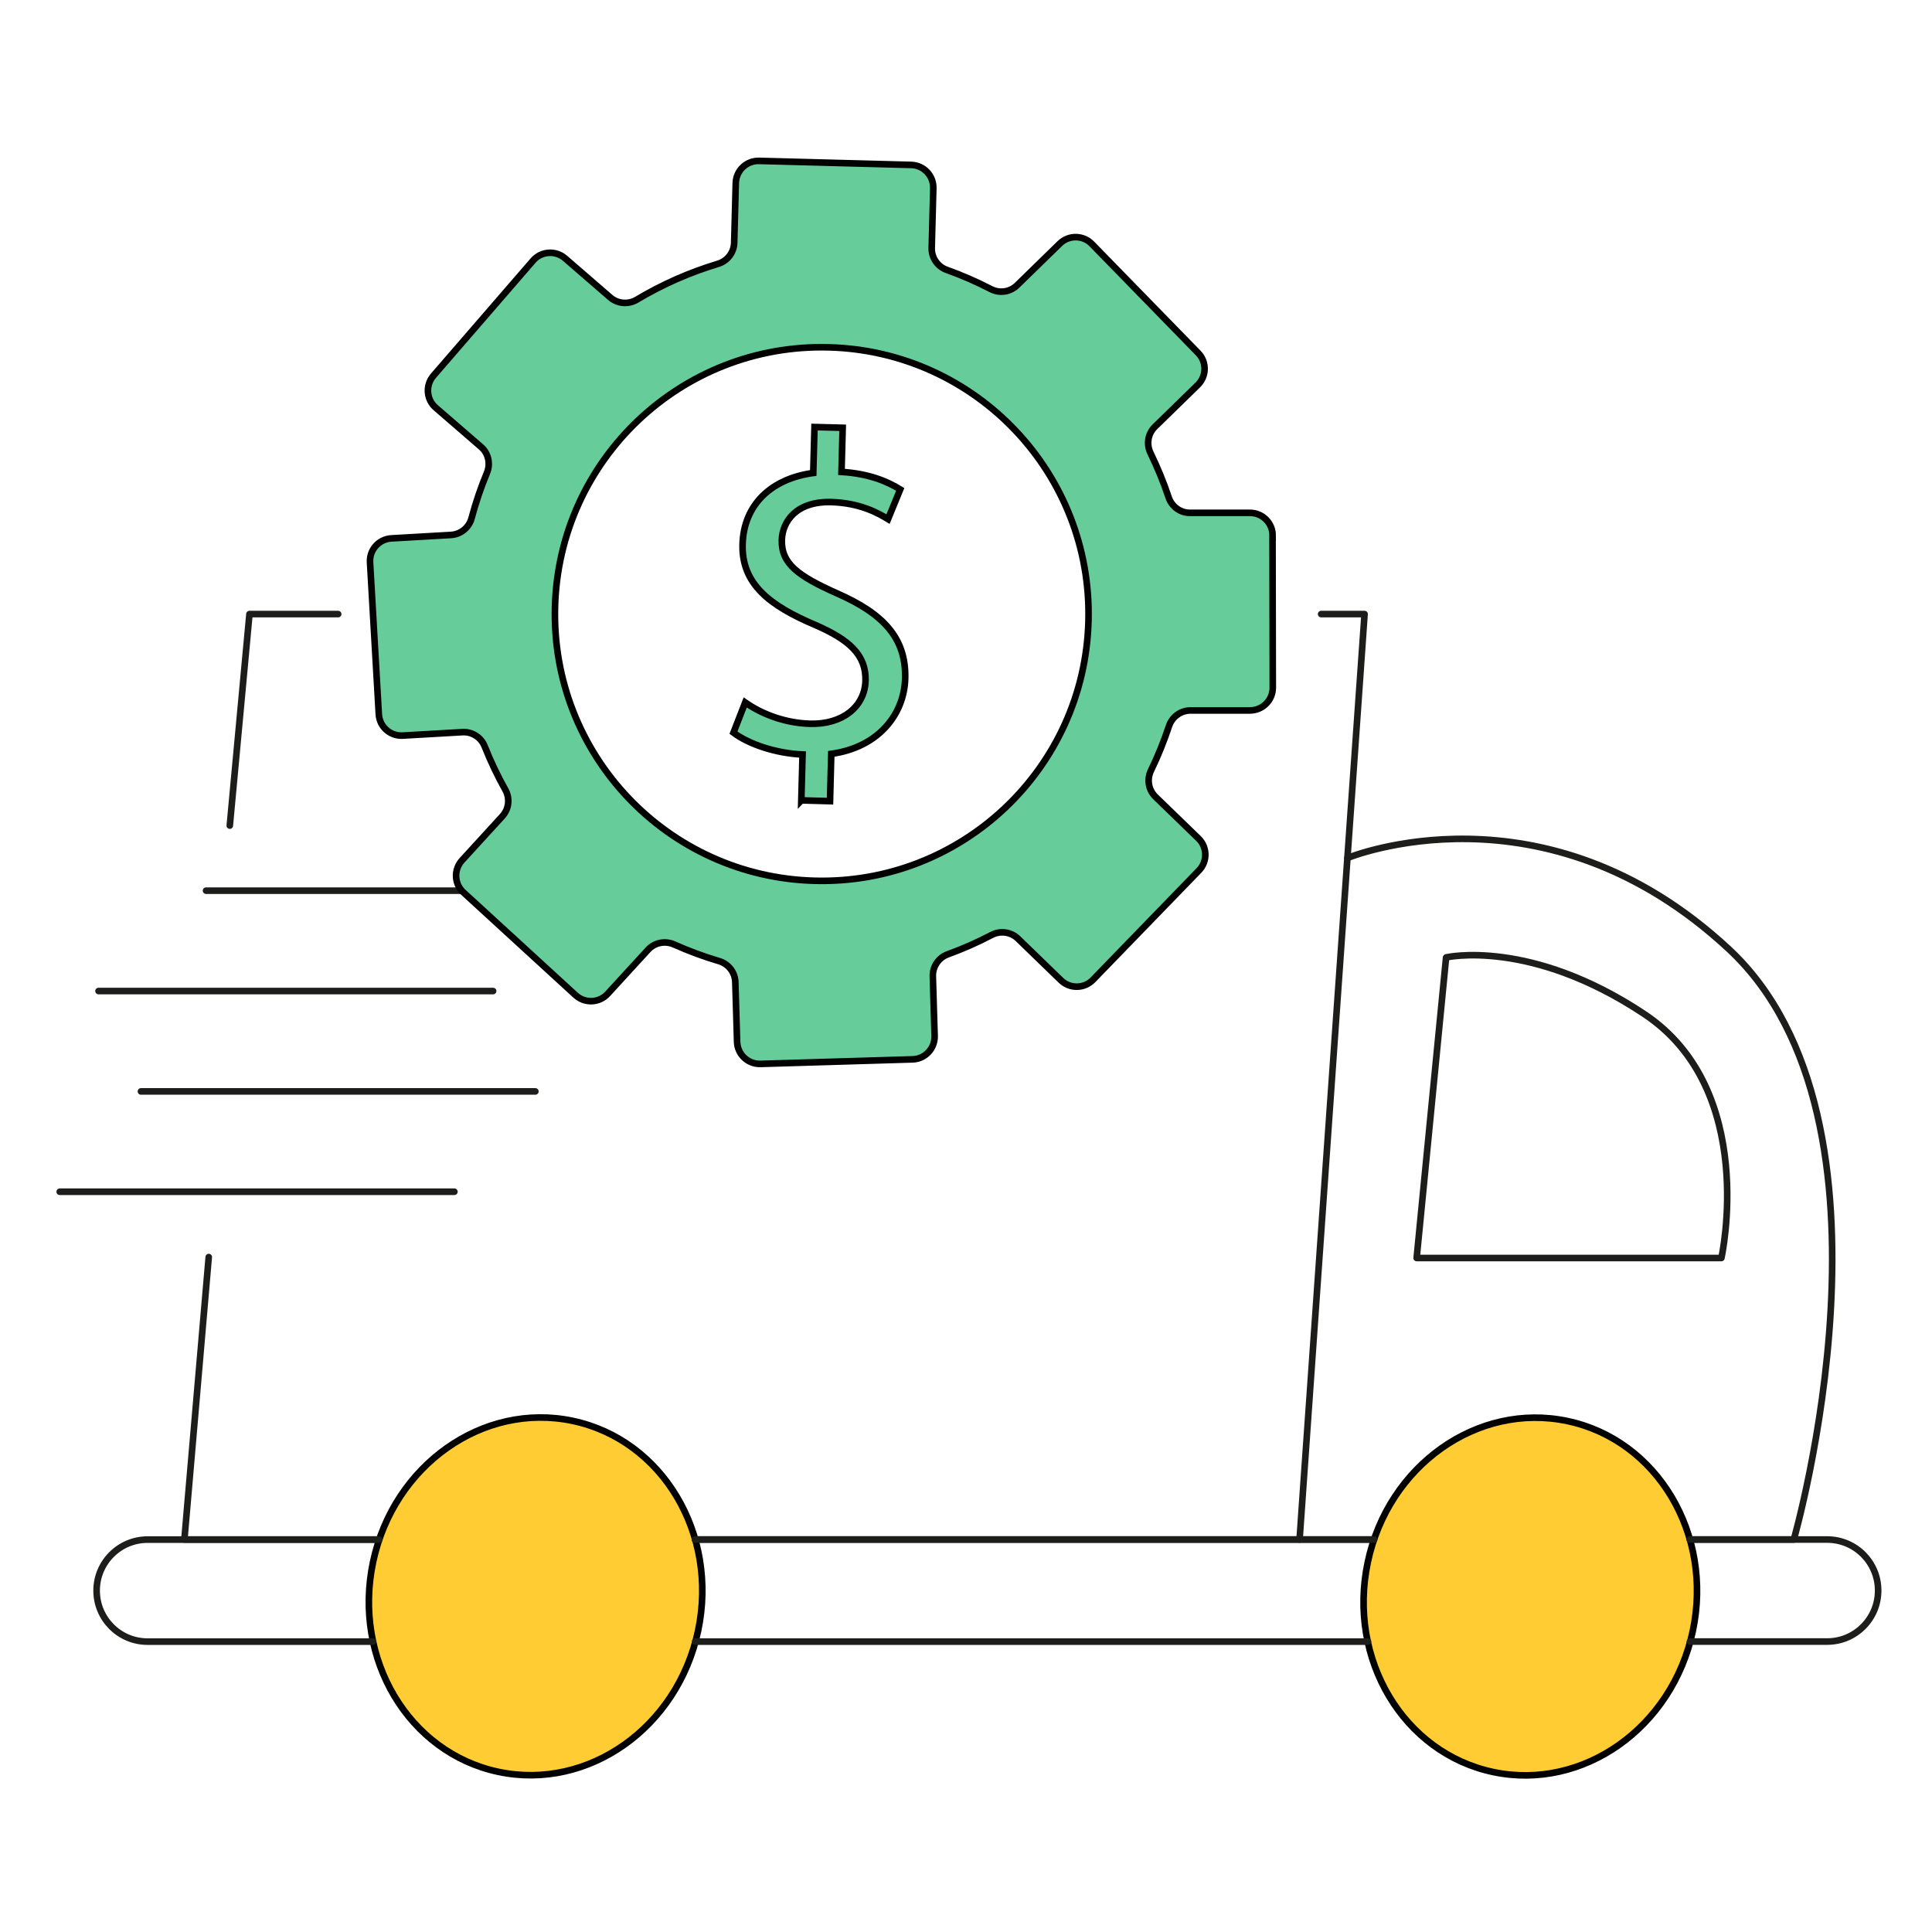 <?xml version="1.0" encoding="UTF-8"?>
<svg xmlns="http://www.w3.org/2000/svg" id="Calque_2" data-name="Calque 2" viewBox="0 0 292.75 292.75">
  <defs>
    <style>
      .cls-1 {
        stroke-width: 0px;
      }

      .cls-1, .cls-2 {
        fill: none;
      }

      .cls-3 {
        fill: #6c9;
      }

      .cls-3, .cls-4 {
        stroke: #000;
        stroke-miterlimit: 10;
      }

      .cls-2 {
        stroke: #1d1d1b;
        stroke-linecap: round;
        stroke-linejoin: round;
      }

      .cls-4 {
        fill: #fc3;
      }
    </style>
  </defs>
  <g id="Calque_1-2" data-name="Calque 1">
    <g>
      <g id="Calque_1-2" data-name="Calque 1-2">
        <polyline class="cls-2" points="200.19 93.05 206.77 93.05 204.17 130.01 196.92 233.28 105.29 233.28"></polyline>
        <polyline class="cls-2" points="34.82 125.1 37.8 93.05 51.24 93.05"></polyline>
        <polyline class="cls-2" points="57.47 233.28 27.94 233.28 31.63 190.48"></polyline>
        <path class="cls-2" d="M219.15,145.07s12.68-2.94,30.01,8.59c17.33,11.53,11.68,36.96,11.68,36.96h-46.18l4.46-45.52.04-.04Z"></path>
        <path class="cls-2" d="M204.17,130.01s29.71-12.31,57.79,13.8,9.85,89.47,9.85,89.47h-15.77"></path>
        <line class="cls-2" x1="208.22" y1="233.28" x2="196.92" y2="233.28"></line>
        <ellipse class="cls-4" cx="231.89" cy="241.92" rx="27.18" ry="25.17" transform="translate(-52.78 418.74) rotate(-78.06)"></ellipse>
        <ellipse class="cls-4" cx="81.15" cy="241.9" rx="27.18" ry="25.17" transform="translate(-172.3 271.24) rotate(-78.06)"></ellipse>
        <line class="cls-2" x1="207.29" y1="248.75" x2="105.33" y2="248.75"></line>
        <polyline class="cls-2" points="105.29 233.28 196.92 233.28 208.22 233.28"></polyline>
        <path class="cls-2" d="M256.04,233.28h20.82c4.28,0,7.73,3.46,7.73,7.73s-3.46,7.73-7.73,7.73h-20.79"></path>
        <path class="cls-2" d="M56.5,248.75H22.37c-4.28,0-7.73-3.46-7.73-7.73s3.46-7.73,7.73-7.73h35.07"></path>
        <line class="cls-2" x1="9.05" y1="180.58" x2="68.85" y2="180.58"></line>
        <line class="cls-2" x1="21.36" y1="165.38" x2="81.12" y2="165.38"></line>
        <line class="cls-2" x1="14.93" y1="150.17" x2="74.72" y2="150.17"></line>
        <line class="cls-2" x1="31.22" y1="134.96" x2="90.97" y2="134.96"></line>
      </g>
      <g>
        <path class="cls-3" d="M192.84,81.14c0-1.9-1.55-3.44-3.45-3.43h-9.04c-1.49.02-2.8-.94-3.27-2.35-.77-2.31-1.7-4.55-2.75-6.72-.65-1.34-.39-2.94.68-3.98l6.48-6.32c1.36-1.33,1.39-3.5.06-4.86l-16.1-16.51c-1.33-1.36-3.5-1.39-4.86-.06l-6.47,6.31c-1.06,1.04-2.67,1.27-3.99.58-2.14-1.11-4.36-2.08-6.66-2.9-1.4-.5-2.33-1.84-2.29-3.33l.24-9.05c.05-1.9-1.45-3.48-3.35-3.53l-23.05-.61c-1.9-.05-3.48,1.45-3.53,3.35l-.24,9.05c-.04,1.49-1.03,2.77-2.46,3.2-4.35,1.31-8.47,3.14-12.3,5.43-1.28.76-2.9.63-4.02-.34l-6.85-5.93c-1.44-1.24-3.61-1.09-4.85.35l-15.09,17.44c-1.24,1.44-1.09,3.61.35,4.85l6.84,5.92c1.13.97,1.49,2.56.92,3.93-.92,2.22-1.7,4.51-2.33,6.87-.38,1.44-1.64,2.47-3.12,2.56l-9.04.52c-1.9.11-3.34,1.74-3.23,3.63l1.33,23.02c.11,1.9,1.74,3.34,3.63,3.23l9.03-.52c1.48-.09,2.85.79,3.39,2.18.9,2.26,1.94,4.45,3.12,6.55.73,1.3.55,2.91-.45,4.01l-6.11,6.68c-1.28,1.4-1.19,3.58.21,4.86l17,15.58c1.4,1.28,3.58,1.19,4.86-.21l6.11-6.67c1-1.1,2.6-1.41,3.95-.81,2.19.98,4.47,1.83,6.81,2.52,1.43.42,2.43,1.71,2.47,3.19l.27,9.05c.06,1.9,1.64,3.39,3.54,3.34l23.05-.69c1.9-.06,3.39-1.64,3.34-3.54l-.27-9.05c-.04-1.49.88-2.82,2.27-3.33,2.29-.83,4.51-1.81,6.64-2.93,1.32-.69,2.93-.47,4,.57l6.5,6.3c1.36,1.32,3.54,1.29,4.86-.08l16.05-16.56c1.32-1.36,1.29-3.54-.08-4.86l-6.5-6.3c-1.07-1.04-1.34-2.64-.69-3.98,1.05-2.17,1.96-4.41,2.73-6.73.47-1.41,1.77-2.37,3.26-2.38h9.04c1.9-.02,3.44-1.56,3.43-3.46l-.04-23.06ZM164.93,94.12c-.59,22.32-19.17,39.94-41.49,39.34-22.32-.59-39.94-19.17-39.34-41.49.59-22.32,19.17-39.94,41.49-39.34,22.32.59,39.94,19.17,39.34,41.49Z"></path>
        <path class="cls-3" d="M121.42,121.29l.19-6.96c-4-.18-8.1-1.53-10.47-3.31l1.78-4.58c2.44,1.72,5.99,3.13,9.85,3.23,4.9.13,8.28-2.61,8.38-6.54s-2.53-6.21-7.57-8.41c-6.96-2.94-11.22-6.23-11.06-12.23s4.34-9.96,10.71-10.82l.19-6.96,4.27.11-.18,6.69c4.13.25,6.93,1.43,8.9,2.65l-1.85,4.5c-1.43-.87-4.21-2.46-8.62-2.58-5.31-.14-7.39,2.98-7.47,5.73-.1,3.58,2.41,5.45,8.34,8.09,7.02,3.08,10.51,6.76,10.35,12.9-.14,5.45-4.07,10.45-11.2,11.43l-.19,7.17-4.34-.12Z"></path>
      </g>
    </g>
    <rect class="cls-1" width="292.75" height="292.75"></rect>
  </g>
</svg>
